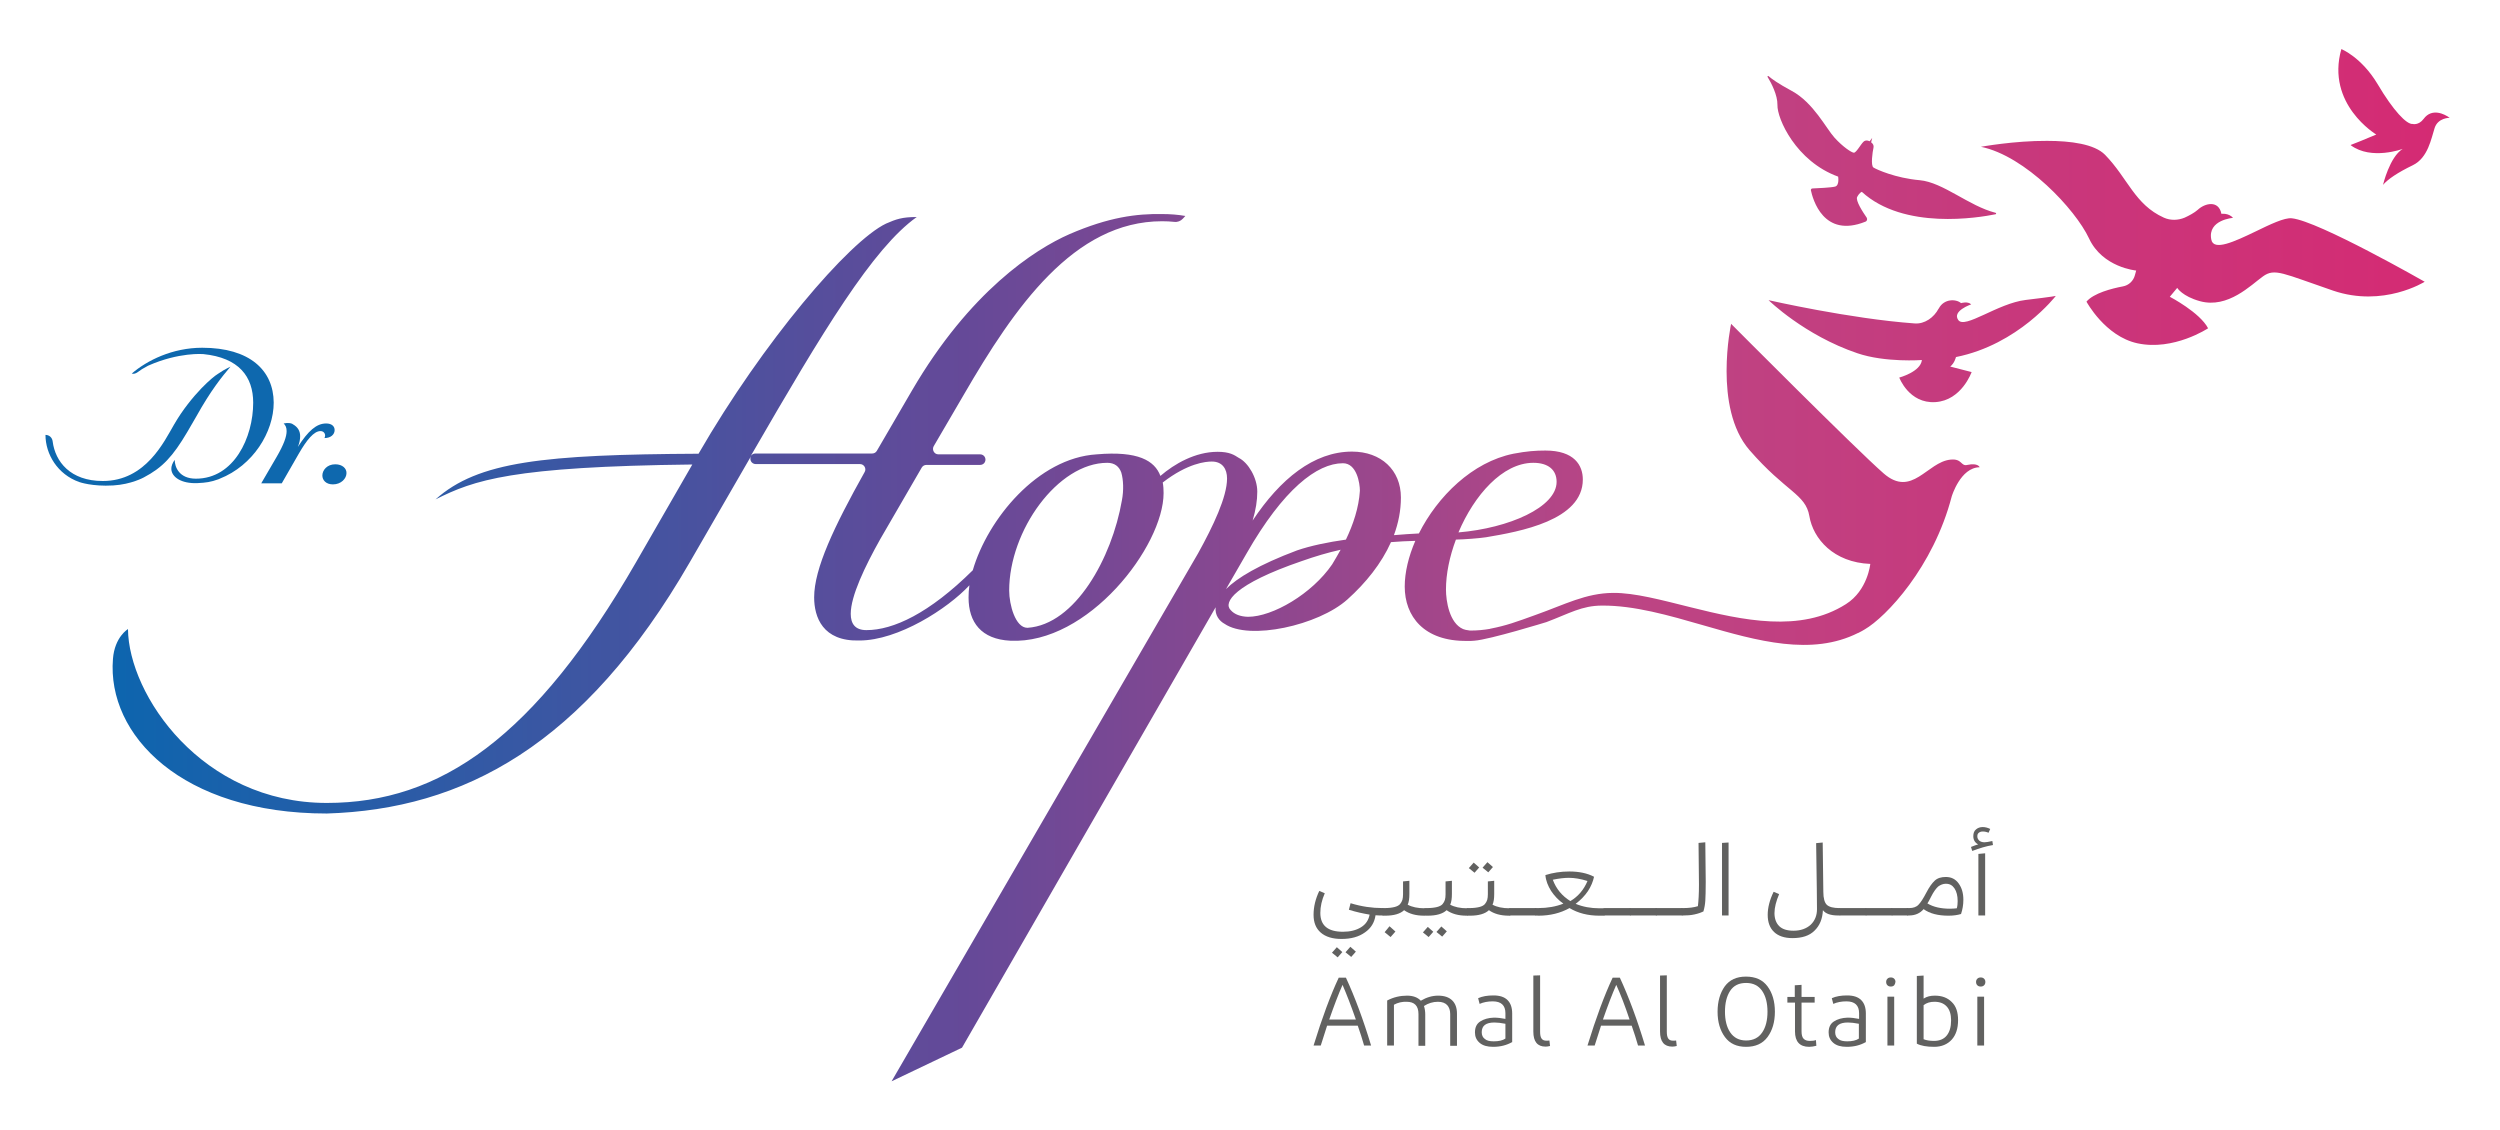 <svg xmlns="http://www.w3.org/2000/svg" xmlns:xlink="http://www.w3.org/1999/xlink" id="Layer_1" x="0px" y="0px" viewBox="0 0 1181.9 534.2" style="enable-background:new 0 0 1181.9 534.2;" xml:space="preserve"> <style type="text/css"> .st0{opacity:0;fill:#FFFFFF;} .st1{fill:#0E68AE;} .st2{fill:#616160;} .st3{clip-path:url(#SVGID_00000023970002628775175070000011609880023297196442_);fill:url(#SVGID_00000097476432509479413130000017612845860713972126_);} </style> <rect x="0.1" y="0.1" class="st0" width="1181.8" height="534"></rect> <g> <path class="st1" d="M157.5,229C157.3,229,157.6,229,157.5,229"></path> <path class="st1" d="M158.5,219.5c-3.9,0-6.1,2.8-6.1,5.3c0,2.1,1.6,4.2,5,4.2c3.9,0,6.4-2.8,6.4-5.3 C163.9,221.5,161.9,219.5,158.5,219.5"></path> <path class="st1" d="M154.2,200.2c-4.6,0-8.5,3.5-13.4,11.1c0.8-1.9,1.1-3.6,1.1-5.1c0-2.4-1.1-4.3-3.4-5.6 c-0.2-0.2-0.5-0.3-0.8-0.4c0,0-1.4-0.5-3.6,0c0.9,0.9,1.4,1.9,1.4,3.6c0,2.6-1.3,6.3-4.6,12l-7.4,12.7h3.1h1.2h1.1h2.2h2.1 l8.1-14.1c3.7-6.4,7.1-10.6,10.2-10.6c1.4,0,2.2,1,2.2,2.1c0,0.3-0.1,0.8-0.3,1.2c3,0,4.8-1.7,4.8-3.8 C158.2,201.6,156.9,200.2,154.2,200.2"></path> <path class="st1" d="M103.1,176.7C103.1,176.7,103.2,176.7,103.1,176.7c-1.5,0.9-4.3,3.2-7.7,6.7c-0.1,0.1-0.1,0.1-0.1,0.1 c0,0-0.1,0.1-0.1,0.1c-4,4.2-8.8,10-12.9,17.1c-4.6,7.8-13.3,26.7-33.7,26.7c-15.4,0-22.5-9.2-23.7-18.7c-0.2-1.8-1.6-3.1-3.4-3.1 c0,9.1,5.7,18.7,16,22.3c0,0,6.1,2.2,16,1.6c0,0,0,0,0,0c8.6-0.5,14.5-3.8,14.5-3.8c8.8-4.6,13.7-9.9,20.5-21.4l4.3-7.4 c6.9-12.4,12.2-18.9,16.2-23.6C108.9,173.5,106.7,174.2,103.1,176.7"></path> <path class="st1" d="M95.6,164.4c-14.1,0-26.1,6-33.3,12.2c0,0,1.1,0.5,2.7-0.6c1.6-1.2,2.4-1.7,5-3.1c14.6-6.5,26.1-5.5,26.1-5.5 c16.9,1.7,23.6,10.7,23.6,23c0,16.3-9,35.9-27.1,35.9c-7.9,0-10-5.5-10-8.9c-1,1.3-1.7,3.1-1.6,4.4c0.2,3.8,4.8,6.9,12.3,6.6 c4.1-0.2,6.3-0.5,9.9-1.8l0.7-0.3c15.7-6.2,25.5-22,25.5-36C129.3,175.1,118.1,164.4,95.6,164.4"></path> <path class="st2" d="M634.2,443.9c-4.2,0-7.5-1-9.8-3s-3.4-4.8-3.4-8.4c0-3.8,0.9-7.5,2.7-11.3l2.6,1.1c-1.4,3.2-2.1,6.3-2.1,9.3 c0,5.9,3.5,8.9,10.7,8.9c3.4,0,6.2-0.7,8.5-2.1c2.3-1.4,3.6-3.4,4.1-6c-3-0.5-6.3-1.2-9.8-2.3l0.8-3.1c5.2,1.6,10.2,2.3,15,2.3h0.5 v3.5h-0.5c-1.1,0-2.2,0-3.2-0.1c-0.5,3.4-2.1,6.1-5,8.1C642.4,442.9,638.7,443.9,634.2,443.9 M632,447.8l2.6,2.3l-2.2,2.5l-2.7-2.2 L632,447.8z M638.4,447.6l2.6,2.3l-2.2,2.5l-2.7-2.2L638.4,447.6z"></path> <path class="st2" d="M653.9,432.8c-0.3,0-0.6-0.2-0.8-0.5c-0.2-0.3-0.3-0.7-0.3-1.2c0-0.5,0.1-0.9,0.3-1.3s0.5-0.5,0.8-0.5h0.8 c1.8,0,3.4-0.2,4.6-0.5s2.1-0.8,2.6-1.4c0.5-0.6,0.9-1.3,1.1-2s0.3-1.6,0.3-2.6v-6.1l3-0.3v6.2c0,2.1-0.2,3.8-0.8,5.1 c2,1.1,4.7,1.7,8.1,1.7h0.3v3.5h-0.6c-4,0-7.1-0.9-9.5-2.6c-1.8,1.7-4.8,2.6-9,2.6H653.9z M656.9,437.9l2.8,2.5l-2.3,2.6l-2.8-2.3 L656.9,437.9z"></path> <path class="st2" d="M675,438.2l2.6,2.3l-2.2,2.5l-2.7-2.2L675,438.2z M674,432.8c-0.3,0-0.6-0.2-0.8-0.5c-0.2-0.3-0.3-0.7-0.3-1.2 c0-0.5,0.1-0.9,0.3-1.3s0.5-0.5,0.8-0.5h0.8c1.8,0,3.4-0.2,4.6-0.5s2.1-0.8,2.6-1.4c0.5-0.6,0.9-1.3,1.1-2c0.2-0.7,0.3-1.6,0.3-2.6 v-6.1l3-0.3v6.2c0,2.1-0.2,3.8-0.8,5.1c2,1.1,4.7,1.7,8.1,1.7h0.3v3.5h-0.6c-4,0-7.1-0.9-9.5-2.6c-1.8,1.7-4.8,2.6-9,2.6H674z M681.4,438l2.6,2.3l-2.2,2.5l-2.7-2.2L681.4,438z"></path> <path class="st2" d="M694,432.8c-0.3,0-0.6-0.2-0.8-0.5c-0.2-0.3-0.3-0.7-0.3-1.2c0-0.5,0.1-0.9,0.3-1.3s0.5-0.5,0.8-0.5h0.8 c1.8,0,3.4-0.2,4.6-0.5s2.1-0.8,2.6-1.4c0.5-0.6,0.9-1.3,1.1-2s0.3-1.6,0.3-2.6v-6.1l3-0.3v6.2c0,2.1-0.2,3.8-0.8,5.1 c2,1.1,4.7,1.7,8.1,1.7h0.3v3.5h-0.6c-4,0-7.1-0.9-9.5-2.6c-1.8,1.7-4.8,2.6-9,2.6H694z M696.7,407.8l2.6,2.3l-2.2,2.5l-2.7-2.2 L696.7,407.8z M703.2,407.6l2.6,2.3l-2.2,2.5l-2.7-2.2L703.2,407.6z"></path> <path class="st2" d="M714,432.8c-0.3,0-0.6-0.2-0.8-0.5c-0.2-0.3-0.3-0.7-0.3-1.2c0-0.5,0.1-0.9,0.3-1.3s0.5-0.5,0.8-0.5h12.3v3.5 H714z"></path> <path class="st2" d="M726.2,432.8c-0.3,0-0.6-0.2-0.8-0.5c-0.2-0.3-0.3-0.7-0.3-1.2c0-0.5,0.1-0.9,0.3-1.3s0.5-0.5,0.8-0.5h1.1 c4.3,0,8.3-0.7,11.8-2.1c-2.3-1.6-4.2-3.6-5.8-6c-1.5-2.4-2.5-4.9-2.7-7.5c3.5-1.1,7.3-1.7,11.3-1.7c4.5,0,8.5,0.8,11.7,2.5 c-0.5,2.3-1.4,4.5-2.9,6.8c-1.5,2.2-3.4,4.2-5.8,6c3.4,1.4,7.1,2.1,11.2,2.1h2.5v3.5h-2.5c-5.4,0-10.1-1.2-14.1-3.6 c-4.3,2.4-9.2,3.6-14.7,3.6L726.2,432.8L726.2,432.8z M741.7,415c-2.1,0-4.7,0.3-7.6,0.9c1.6,4.3,4.3,7.6,8.3,10.1 c3.7-2.2,6.4-5.4,8.1-9.5C747.3,415.5,744.4,415,741.7,415"></path> <path class="st2" d="M758.7,432.8c-0.3,0-0.6-0.2-0.8-0.5c-0.2-0.3-0.3-0.7-0.3-1.2c0-0.5,0.1-0.9,0.3-1.3s0.5-0.5,0.8-0.5H771v3.5 H758.7z"></path> <path class="st2" d="M771,432.8c-0.3,0-0.6-0.2-0.8-0.5c-0.2-0.3-0.3-0.7-0.3-1.2c0-0.5,0.1-0.9,0.3-1.3s0.5-0.5,0.8-0.5h12.3v3.5 H771z"></path> <path class="st2" d="M783.2,432.8c-0.3,0-0.6-0.2-0.8-0.5c-0.2-0.3-0.3-0.7-0.3-1.2c0-0.5,0.1-0.9,0.3-1.3s0.5-0.5,0.8-0.5h12.3 v3.5H783.2z"></path> <path class="st2" d="M795.5,432.8c-0.3,0-0.6-0.2-0.8-0.5c-0.2-0.3-0.3-0.7-0.3-1.2c0-0.5,0.1-0.9,0.3-1.3s0.5-0.5,0.8-0.5h0.4 c2.6,0,4.9-0.3,6.8-0.9c0.3-2.5,0.5-5.8,0.5-10.2c0-3.9-0.1-10.5-0.2-19.7l3.2-0.3c0.1,8.6,0.2,14.8,0.2,18.7 c0,4.2-0.1,7.2-0.2,8.9c-0.1,1.7-0.4,3.4-0.9,5.1c-1,0.5-2.4,1-4.2,1.4c-1.8,0.4-3.5,0.5-5.3,0.5L795.5,432.8L795.5,432.8z"></path> <polygon class="st2" points="817.2,432.8 814.1,432.8 814.1,398.5 817.2,398.3 "></polygon> <path class="st2" d="M847.4,443.5c-3.8,0-6.7-1-8.7-2.9c-2-1.9-3-4.6-3-8.1c0-3.3,0.9-7,2.8-10.9l2.6,1.1c-1.4,3.3-2.2,6.3-2.2,9 c0,2.6,0.8,4.7,2.2,6.1c1.5,1.5,3.8,2.2,6.8,2.2c3.4,0,6.1-1,8.1-2.8c2-1.9,3-4.4,3-7.4c0-2.4-0.1-12.8-0.4-31.2l3.1-0.3l0.3,23.3 c0,3.1,0.6,5.2,1.7,6.2c1.1,1,3.1,1.5,5.9,1.5h0.4v3.5h-1c-3.5,0-5.9-0.8-7.2-2.5c-0.2,4.1-1.5,7.3-4,9.7 C855.4,442.4,851.9,443.5,847.4,443.5"></path> <path class="st2" d="M870.1,432.8c-0.3,0-0.6-0.2-0.8-0.5c-0.2-0.3-0.3-0.7-0.3-1.2c0-0.5,0.1-0.9,0.3-1.3s0.5-0.5,0.8-0.5h12.3 v3.5H870.1z"></path> <path class="st2" d="M882.4,432.8c-0.3,0-0.6-0.2-0.8-0.5c-0.2-0.3-0.3-0.7-0.3-1.2c0-0.5,0.1-0.9,0.3-1.3s0.5-0.5,0.8-0.5h12.3 v3.5H882.4z"></path> <path class="st2" d="M894.7,432.8c-0.3,0-0.6-0.2-0.8-0.5c-0.2-0.3-0.3-0.7-0.3-1.2c0-0.5,0.1-0.9,0.3-1.3s0.5-0.5,0.8-0.5h7.4v3.5 H894.7z"></path> <path class="st2" d="M921.2,432.9c-5,0-8.9-1-11.8-3.1c-1.7,2-4,3-6.9,3H902c-0.3,0-0.6-0.2-0.8-0.5c-0.2-0.3-0.3-0.7-0.3-1.2 c0-0.5,0.1-0.9,0.3-1.3s0.5-0.5,0.8-0.5h0.6c1.9,0,3.4-0.5,4.4-1.6c1-1,2.3-3,3.8-5.9c1.3-2.5,2.6-4.3,3.9-5.5 c1.3-1.2,3.1-1.7,5.2-1.7c2.6,0,4.6,1,6.1,3.1s2.2,4.6,2.2,7.7c0,2.4-0.4,4.6-1.1,6.7C925.5,432.6,923.5,432.9,921.2,432.9 M921.9,429.6c1.2,0,2.2-0.1,3.2-0.2c0.3-1.1,0.4-2.3,0.4-3.4c0-2.5-0.5-4.5-1.5-6c-1-1.5-2.3-2.2-4.1-2.2c-1.3,0-2.5,0.5-3.6,1.3 c-1,0.9-2.2,2.5-3.4,4.9c-0.8,1.6-1.4,2.7-1.7,3.1C914,428.8,917.6,429.6,921.9,429.6"></path> <path class="st2" d="M942.2,399.5c-3.1,0.5-6.4,1.5-9.8,2.8l-0.6-1.9c1.5-0.6,2.6-1,3.4-1.2c-1.5-0.8-2.3-2.1-2.3-3.9 c0-1.4,0.4-2.5,1.3-3.2c0.8-0.7,1.9-1.1,3.1-1.1c1.2,0,2.4,0.3,3.6,0.9l-0.8,1.8c-0.9-0.4-1.8-0.6-2.7-0.6c-0.8,0-1.4,0.2-1.9,0.6 c-0.5,0.4-0.7,0.9-0.7,1.7c0,0.8,0.3,1.4,0.9,2c0.6,0.5,1.4,0.8,2.5,0.8c0.7,0,1.9-0.2,3.7-0.6L942.2,399.5z M938.5,432.8h-3.2 v-29.1l3.2-0.3V432.8z"></path> <path class="st2" d="M644.9,494.3c-0.9-3-1.8-6.1-3-9.4h-14.5c-1.1,3.3-2.1,6.5-3,9.4H621c4-13,8-23.8,11.9-32.1h3.4 c4.2,9.1,8.2,19.8,11.9,32.1H644.9z M634.7,465.6c-1.9,4.3-4,9.8-6.3,16.4h12.6C638.7,475.4,636.6,470,634.7,465.6"></path> <path class="st2" d="M659,475v19.3h-3.2V473c3-1.6,6.2-2.3,9.4-2.3c2.8,0,5,0.8,6.5,2.4c2.7-1.6,5.4-2.4,8.2-2.4 c3,0,5.2,0.8,6.7,2.3c1.5,1.5,2.2,3.6,2.2,6.2v15.2h-3.2v-15c0-1.8-0.5-3.2-1.4-4.2s-2.4-1.6-4.4-1.6c-2.4,0-4.6,0.7-6.6,2 c0.4,1.2,0.6,2.6,0.6,4v14.8h-3.2v-15c0-3.9-1.9-5.8-5.6-5.8C662.9,473.5,660.8,474,659,475"></path> <path class="st2" d="M714.8,492.7c-2.5,1.4-5.4,2.2-8.9,2.2c-2.8,0-4.9-0.6-6.4-1.9s-2.2-2.9-2.2-4.9c0-2.4,0.8-4.1,2.5-5.2 c1.7-1.1,3.8-1.7,6.4-1.8c1.8,0,3.6,0.2,5.5,0.6v-2.7c0-3.7-2-5.6-6-5.6c-2.3,0-4.4,0.4-6.2,1.2l-0.7-2.7c2-0.9,4.4-1.3,7.2-1.3 c3,0,5.2,0.7,6.7,2.2c1.5,1.5,2.2,3.6,2.2,6.4V492.7z M706.2,492.3c2.3,0,4.2-0.4,5.5-1.3v-7c-2-0.4-3.8-0.6-5.2-0.6 c-4,0-6,1.5-6,4.6c0,1.4,0.5,2.5,1.5,3.2C702.9,492,704.3,492.3,706.2,492.3"></path> <path class="st2" d="M728.1,461.1v26.6c0,1.5,0.2,2.6,0.7,3.3c0.5,0.7,1.2,1,2.4,1c0.2,0,0.7,0,1.3-0.1l0.3,2.6 c-0.8,0.2-1.5,0.3-2.1,0.3c-3.9,0-5.8-2.4-5.8-7.1v-26.5L728.1,461.1z"></path> <path class="st2" d="M774.4,494.3c-0.9-3-1.8-6.1-3-9.4h-14.5c-1.1,3.3-2.1,6.5-3,9.4h-3.4c4-13,8-23.8,11.9-32.1h3.4 c4.2,9.1,8.2,19.8,11.9,32.1H774.4z M764.1,465.6c-1.9,4.3-4,9.8-6.3,16.4h12.6C768.2,475.4,766.1,470,764.1,465.6"></path> <path class="st2" d="M788,461.1v26.6c0,1.5,0.2,2.6,0.7,3.3c0.5,0.7,1.2,1,2.4,1c0.2,0,0.7,0,1.3-0.1l0.3,2.6 c-0.8,0.2-1.5,0.3-2.1,0.3c-3.9,0-5.8-2.4-5.8-7.1v-26.5L788,461.1z"></path> <path class="st2" d="M835.6,466.3c2.3,3.1,3.5,7.1,3.5,12s-1.2,8.9-3.5,12c-2.3,3.1-5.7,4.6-10.1,4.6c-4.4,0-7.7-1.5-10-4.6 c-2.3-3.1-3.5-7.1-3.5-12c0-4.9,1.2-8.9,3.4-12c2.3-3.1,5.6-4.6,10-4.6C829.9,461.7,833.3,463.2,835.6,466.3 M815.5,478.3 c0,4,0.8,7.3,2.5,9.8c1.7,2.5,4.2,3.8,7.5,3.8c3.4,0,5.9-1.3,7.6-3.8c1.7-2.5,2.5-5.8,2.5-9.8s-0.8-7.3-2.5-9.8s-4.2-3.8-7.6-3.8 s-5.9,1.2-7.6,3.8C816.3,471,815.5,474.2,815.5,478.3"></path> <path class="st2" d="M858.7,494.4c-1.2,0.3-2.3,0.5-3.4,0.5c-4.5,0-6.7-2.5-6.7-7.3v-13.6H845v-2.7h3.5v-5.5l3.2-0.2v5.7h6.2v2.7 h-6.2v13.6c0,1.6,0.3,2.8,1,3.5c0.7,0.7,1.6,1,3,1c1,0,2-0.1,2.8-0.4L858.7,494.4z"></path> <path class="st2" d="M882,492.7c-2.5,1.4-5.4,2.2-8.9,2.2c-2.8,0-4.9-0.6-6.4-1.9s-2.2-2.9-2.2-4.9c0-2.4,0.8-4.1,2.5-5.2 c1.7-1.1,3.8-1.7,6.4-1.8c1.8,0,3.6,0.2,5.5,0.6v-2.7c0-3.7-2-5.6-6-5.6c-2.3,0-4.4,0.4-6.2,1.2l-0.7-2.7c2-0.9,4.4-1.3,7.2-1.3 c3,0,5.2,0.7,6.7,2.2c1.5,1.5,2.2,3.6,2.2,6.4V492.7z M873.3,492.3c2.3,0,4.2-0.4,5.5-1.3v-7c-2-0.4-3.8-0.6-5.2-0.6 c-4,0-6,1.5-6,4.6c0,1.4,0.5,2.5,1.5,3.2C870,492,871.5,492.3,873.3,492.3"></path> <path class="st2" d="M895.5,465.8c-0.4,0.4-0.9,0.6-1.6,0.6c-0.7,0-1.2-0.2-1.6-0.6s-0.6-0.9-0.6-1.6c0-0.6,0.2-1.1,0.6-1.5 c0.4-0.4,0.9-0.6,1.6-0.6c0.7,0,1.2,0.2,1.6,0.6s0.6,0.9,0.6,1.5C896,464.9,895.8,465.4,895.5,465.8 M895.5,494.3h-3.2v-23.1h3.2 V494.3z"></path> <path class="st2" d="M925.7,482.3c0,3.9-1,7-3,9.2c-2,2.2-4.8,3.4-8.3,3.4c-3.5,0-6.3-0.5-8.2-1.5v-32l3.2-0.2v10.9 c1.5-1,3.3-1.4,5.3-1.4c3.4,0,6,1,8,3C924.8,475.7,925.7,478.6,925.7,482.3 M909.4,491.3c1.2,0.5,2.9,0.8,4.9,0.8 c2.7,0,4.7-0.9,6-2.5c1.4-1.7,2.1-4.1,2.1-7.2c0-2.9-0.7-5.1-2.1-6.6s-3.3-2.2-5.8-2.2c-2,0-3.7,0.5-5.1,1.6L909.4,491.3 L909.4,491.3z"></path> <path class="st2" d="M938,465.8c-0.4,0.4-0.9,0.6-1.6,0.6c-0.7,0-1.2-0.2-1.6-0.6s-0.6-0.9-0.6-1.6c0-0.6,0.2-1.1,0.6-1.5 c0.4-0.4,0.9-0.6,1.6-0.6c0.7,0,1.2,0.2,1.6,0.6s0.6,0.9,0.6,1.5C938.6,464.9,938.4,465.4,938,465.8 M938,494.3h-3.2v-23.1h3.2 V494.3z"></path> <g> <g> <defs> <path id="SVGID_1_" d="M957.7,141.8c-13.3,1.6-28.8,13.9-31.9,9.5c-3.1-4.3,6.1-7.4,6.1-7.4c-1.6-1.6-4.8-0.6-4.8-0.6 c-2.3-2-8-2.2-10.5,2.5c0,0.1,0,0.1-0.1,0.1c-2.2,4.2-6.6,7.4-11.4,7c-30.5-2.2-69-11-69-11s16.9,16.6,42,25.1 c13.2,4.5,30.5,3.2,30.5,3.2c-0.6,5.6-10.7,8.3-10.7,8.3s4.6,12.4,17.1,11.6c12.4-0.8,17.1-14.2,17.1-14.2l-10.1-2.6 c2.1-1.7,2.7-4.5,2.7-4.5c29.5-5.9,47.2-28.9,47.2-28.9S971.1,140.2,957.7,141.8 M581.8,288.4c-3.6-3.6,1.7-12.2,33.5-23.1 c6.5-2.3,12.6-4.1,18.5-5.4c-1.3,2.4-2.7,4.7-4,6.9c-9.5,13.9-28.1,24.8-39.8,24.8C586.5,291.5,583.6,290.5,581.8,288.4 M589.3,261.7c17.4-30.4,33.3-42.7,45.6-42.7c6.5,0,8,9.4,8,13c-0.5,8.1-3.2,16-6.6,23.1c-8.5,1.2-16.7,2.9-23.1,5.1 c-18.1,6.8-28.3,13-33.6,18.3L589.3,261.7z M477.1,279.2c0-28.4,23-60.4,46.4-60.4c3.5,0,5.6,1.8,6.6,4.6 c1,3.4,1.2,8.4,0.3,13.1c-4.7,27.3-22.1,58.8-44.6,60.3c0,0-0.1,0-0.1,0C480,296.8,477.1,285.8,477.1,279.2 M724.9,218.8 c7,0,11,3.3,11,9c0,12-22.5,21.9-46.4,23.9C696.9,234.2,710.3,218.8,724.9,218.8 M505.6,110.7c-16.4,7.2-47.1,27-74.5,74 l-16.6,28.5c-0.5,0.8-1.3,1.2-2.2,1.2h-55.2c-0.9,0-1.7,0.5-2.2,1.2l0.7-1.2c33.4-57.8,57.1-97.1,77.8-111.8 c-6.9,0-9.7,1-14.5,3.1c-17.6,8.4-58.1,55.9-88.6,108.7l0,0.1c-73.2,0.4-104.3,3.6-124.4,21.6c18.3-9.2,36.1-15.5,121.4-16.5 l-26.6,46.2c-47.7,82.8-92.5,113.8-146.2,113.8c-59.1,0-93.7-51.1-94-82.2c0,0-6.3,3.7-7.1,14.1c-2.9,35.9,32.4,73.1,101.1,73.1 c64.4-2,121.5-32,171.6-118.8l26.8-46.4l2.2-3.8c-1,1.7,0.2,3.8,2.2,3.8h49.3c1.9,0,3.1,2.1,2.2,3.7 c-14.5,25.9-23.9,45.7-23.9,59.3c0,9.3,4,20.9,21.4,20.4c18.3,0,41.7-15,52-26.1c-0.3,2-0.4,3.9-0.4,5.8 c0,11.7,6,19.7,19.7,20.4c36.8,1.8,72.5-44.7,72.5-69.8c0-1.7-0.1-3.4-0.4-5c11.9-9.2,20.4-9.9,23.2-9.9c5.1,0,7.2,3.6,7.2,8 c0,8.7-6.5,22.4-13.7,35.4L421.5,511.2l33.3-15.9l119.9-208.2c-0.4,3.8,1.8,6.5,4.2,7.8c11.6,8,44.4,0.8,58.1-11.5 c8.7-7.8,16.1-17,20.6-27.1c3.7-0.3,7.5-0.5,11.5-0.6c-3.2,7.4-5,14.9-5,21.6c0,14,9,26,29.6,25.7c0.2,0,0.3,0,0.5,0 c0.2,0,0.4,0,0.6,0c0.1,0,0.1,0,0.2,0c0.1,0,0.1,0,0.2,0c0.1,0,0.2,0,0.3,0c0.5,0,1-0.1,1.5-0.1c7.2-0.5,34.1-8.8,34.1-8.8 c10.9-4.1,16.7-7.8,26.3-7.8c15.2-0.1,31.5,4.6,47.8,9.3c25.6,7.4,51.3,14.7,73.3,3.6c0,0,0,0-0.1,0.1c0,0,0.7-0.4,1.9-1 c0.4-0.2,0.8-0.5,1.2-0.7c10.2-5.9,32.5-29.5,41.2-62.9c0,0,4.1-13.7,13.2-13.8c0,0-0.7-2.2-5.8-1.1c-1.6,0.4-2.2-0.4-3.1-1.2 c-0.9-0.8-2.1-1.6-4.9-1.3c-11,1.1-18.2,18.2-31.6,6.5s-72.1-70.7-72.1-70.7s-8.6,39.8,8.7,59.7s26.5,20.7,28.3,31.2 c1.8,10.7,11.4,21.9,28.8,22.6c0,0-1.2,12.5-11.5,19c-21.5,13.7-48.9,7.6-73.4,1.5c-13.7-3.4-26.5-6.9-36.7-6.8 c-12.9,0.1-22.8,5.5-36.6,10.4c-9.4,3.4-13.7,5-21.3,6.5c-0.1,0-0.2,0-0.3,0.1c-2.9,0.5-5.9,0.8-9,0.8c-0.4,0-0.8,0-1.1-0.1 c-1-0.1-1.8-0.3-2.6-0.6c-6.5-2.8-8.1-13.3-8.1-18.7c0-7.4,1.7-15.6,4.7-23.6c4.3-0.1,10.9-0.6,14.2-1.1 c16.1-2.7,45.8-8,45.8-27.3c0-6.7-4-13.7-17.7-13.7c-4.6,0-8.8,0.3-15.1,1.5c-19.4,3.9-35.9,20.2-44.7,37.7 c-3.5,0.2-7.5,0.4-11.8,0.8c2.1-5.7,3.3-11.6,3.3-17.8c0-13-9.4-21.7-23.1-21.7c-18.1,0-34,13-47,32.6c1.5-5.1,2.2-9.4,2.2-13.7 c0-6.5-4.3-13.7-8.7-15.9c-2.2-1.4-4.3-2.9-10.1-2.9c-10.5,0-20.4,5.7-27,11.4c-2.7-7.2-10.5-11.9-30.1-10.2 c-27.9,1.7-51.6,30.7-58.6,54.8c-20.6,20.4-37.6,28.3-50.3,28.3c-5.3,0-7.4-3-7.4-7.7c0-8.4,6.7-22.4,14-35.4l19.6-33.8 c0.5-0.8,1.3-1.2,2.2-1.2h25.4c0.9,0,1.8-0.5,2.2-1.3c0.9-1.7-0.3-3.7-2.2-3.7h-19.8c-1.9,0-3.1-2.1-2.2-3.8l14.2-24.3 c24-41.4,52.1-82.1,93.8-82.1c2,0,4,0.1,5.8,0.3c1.5,0.2,3-0.4,4-1.5c0.6-0.6,1.1-1.2,1.2-1.3c-3.4-0.6-7.1-0.9-11-0.9 C537.4,101,524.3,102.6,505.6,110.7 M936.5,69.4c21,4.3,44.7,29.6,51.1,43.3c6.4,13.8,22.3,15.2,22.3,15.2l-0.6,2.2 c-0.7,2.7-2.9,4.8-5.7,5.3c-5.3,1-13.8,3.2-17.2,7.2c0,0,8.8,16.4,24.1,19.7c17.1,3.7,33.4-7.1,33.4-7.1 c-3.9-7.5-18.1-14.9-18.1-14.9l3.5-4.2c0,0,2.4,4,10.8,6.3c13.2,3.6,24.1-7.7,29.7-11.7c5.6-4.1,9.5-1.4,33.2,6.7 c23.8,8.1,43.3-4.2,43.3-4.2s-50.2-28.7-62.8-30c-3.5-0.4-10.3,2.9-17.3,6.3c-9.8,4.7-19.8,9.4-20.8,3.7 c-1.8-9.3,10.3-10.2,10.3-10.2c-2.1-2.4-5.5-1.9-5.5-1.9c-1.3-6.6-7.8-5.1-11.2-1.9c-1.6,1.4-4,2.7-6.2,3.7 c-3.1,1.3-6.7,1.4-9.8,0c-13.8-6.2-17-18.6-27.8-29.7c-5-5.1-16.2-6.6-27.4-6.6C952.3,66.5,936.5,69.4,936.5,69.4 M835.6,36.3 c1.8,2.9,4.8,8.7,4.7,13.3c-0.2,6.5,8.8,26.7,28.7,33.9c0,0,0.7,4.1-1.4,4.7c-1.7,0.5-8.5,0.8-10.8,0.9c-0.4,0-0.7,0.4-0.7,0.8 c0.9,4.2,5.9,22.9,25.8,14.9c0.8-0.3,1-1.2,0.6-1.9c-1.8-2.6-5.4-8.1-4.5-9.8c1.2-2.2,2.2-2.4,2.2-2.4 c19.9,18.2,55.3,12.2,63.2,10.6c0.4-0.1,0.4-0.6,0-0.7c-12.6-3.2-24.8-14.4-35.8-15.4c-11.5-1-20.5-5.1-21.9-6s-0.4-7.6,0-9.3 c0.4-1.7-1.1-2.6-1.1-2.6l0.5-2.1l-1.2,1.6c0,0-1.8-1-3,0.3c-1.3,1.3-3.4,5.2-4.5,5.1c-1.1-0.1-5.1-2.7-9.1-7.1 s-10-16.6-20.2-22.1c-6.5-3.5-9.5-5.7-11-7c0,0-0.1-0.1-0.2-0.1C835.7,36,835.5,36.2,835.6,36.3 M1123.4,63.6 c-4.5,1.9-11,4.6-12,4.9c-0.1,0-0.1,0.1,0,0.2c9.7,7.2,24.5,1.7,24.5,1.7c-6.2,3.8-9.3,17-9.3,17c2.3-2.7,6.9-5.8,14.1-9.3 s8.7-12.7,10.3-17.6s7.1-4.8,7.1-4.8c-2.4-1.8-8.4-4.8-12.3,0.5c-2.4,3.2-5.2,2.4-5.2,2.4c-2.8,0.3-9.1-6.2-16.6-18.9 c-7.6-12.7-17.1-16.5-17.1-16.5C1099.5,49.3,1123.4,63.6,1123.4,63.6"></path> </defs> <clipPath id="SVGID_00000045615366802474244990000008689761763993284759_"> <use xlink:href="#SVGID_1_" style="overflow:visible;"></use> </clipPath> <linearGradient id="SVGID_00000011028030219661126290000000527679618930038690_" gradientUnits="userSpaceOnUse" x1="-253.811" y1="-40.069" x2="-252.811" y2="-40.069" gradientTransform="matrix(1104.989 0 0 1104.989 280511.375 44543.051)"> <stop offset="0" style="stop-color:#0D65AE"></stop> <stop offset="0.369" style="stop-color:#664998"></stop> <stop offset="0.648" style="stop-color:#BC4584"></stop> <stop offset="1" style="stop-color:#D52A73"></stop> </linearGradient> <rect x="50.4" y="23" style="clip-path:url(#SVGID_00000045615366802474244990000008689761763993284759_);fill:url(#SVGID_00000011028030219661126290000000527679618930038690_);" width="1107.7" height="488.2"></rect> </g> </g> </g> </svg>